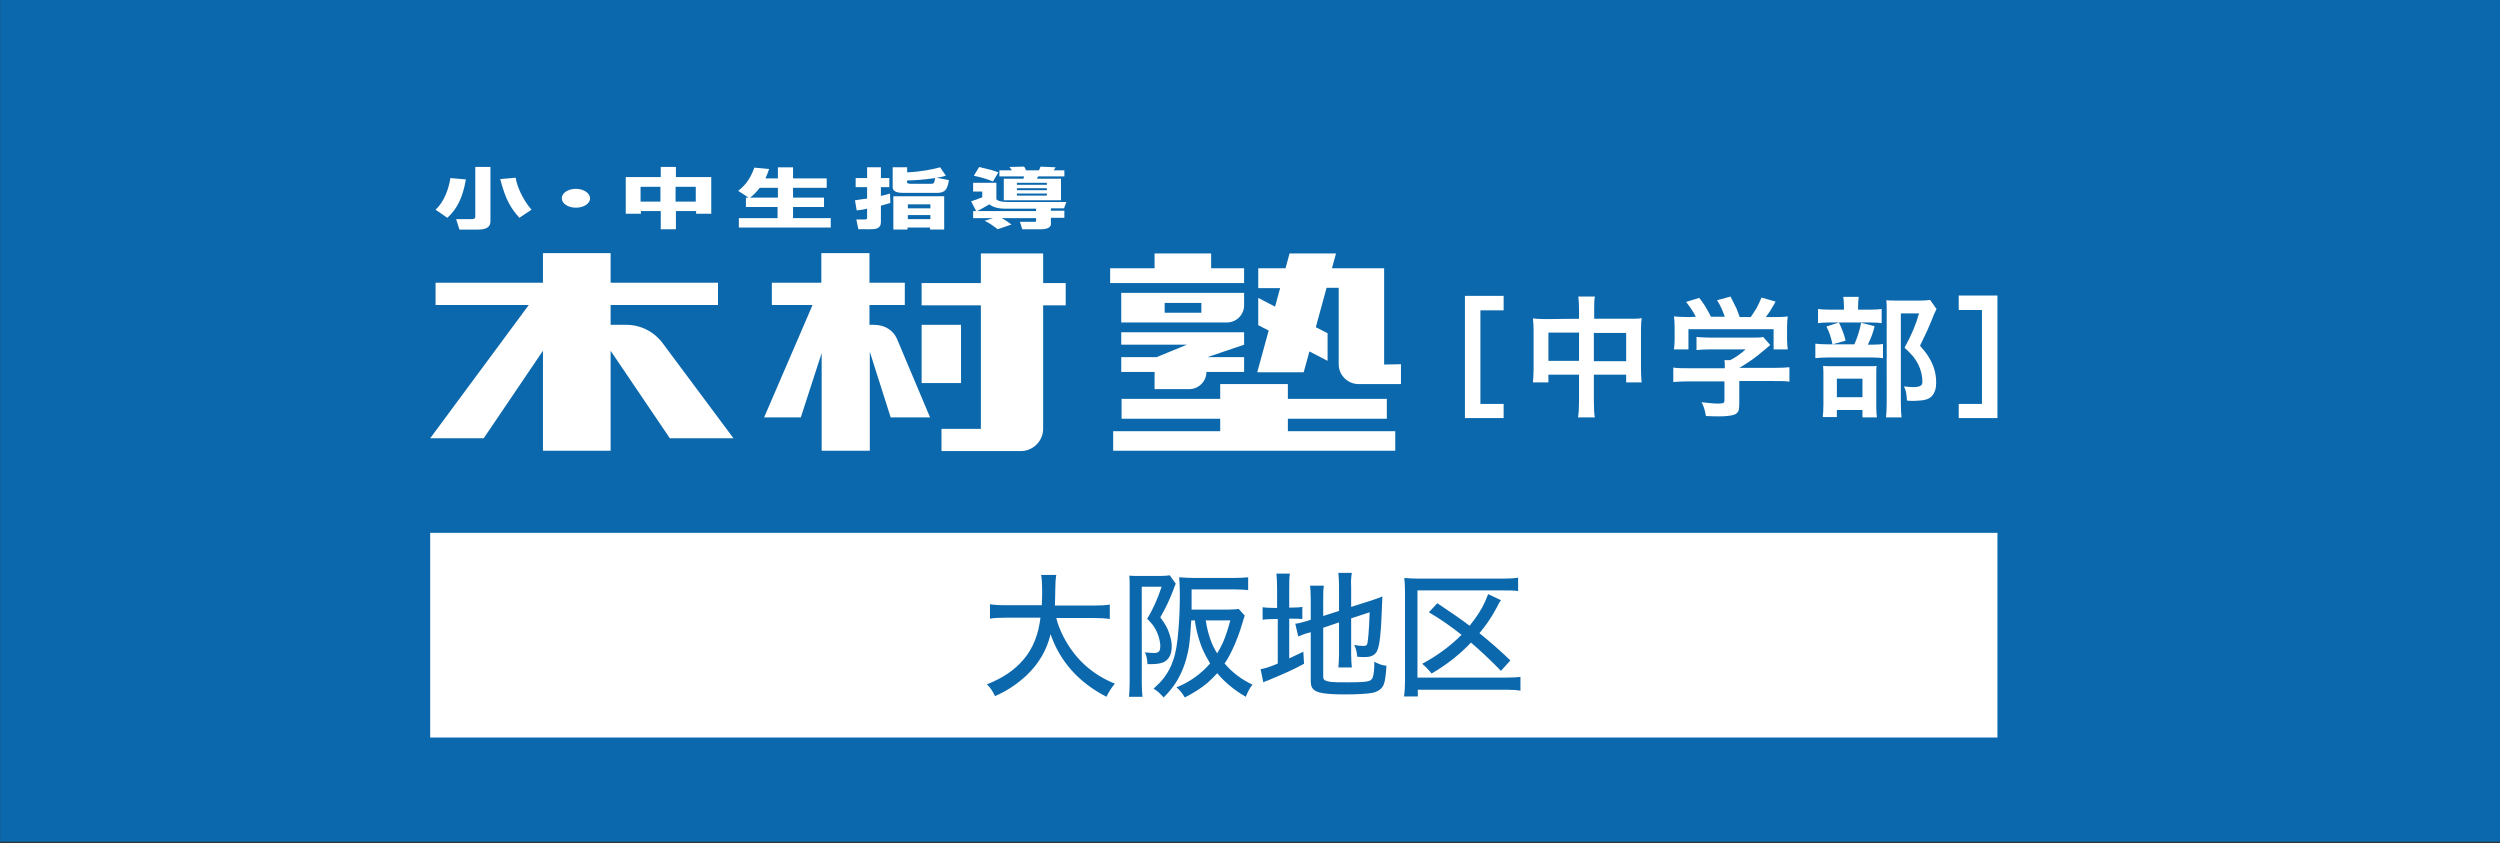 <svg version="1.1" id="レイヤー_1" xmlns="http://www.w3.org/2000/svg" x="0" y="0" viewBox="0 0 742.7 250.5" xml:space="preserve"><rect x="0" y="0" width="742.7" height="250.5" fill="#333333" stroke="none"/><style>.st0{fill:#0c68ac}.st1{fill:#fff}</style><path class="st0" d="M.1 0h742.7v250H.1z"/><path class="st0" d="M.1 0h742.7v250H.1z"/><path class="st1" d="M127.8 158.3h465.6v60.8H127.8z"/><path class="st0" d="M312.1 188.4c-1.1 4.7-3.5 8.8-7.2 12.3-2.7 2.5-5.8 4.6-9.3 6.1-.3-.7-.7-1.3-1-1.8s-.8-1.1-1.4-1.7c4.6-1.8 8.2-4.2 10.9-7.4 2.8-3.3 4.4-7.4 5-12.4h-10.2c-2.2 0-3.8.1-4.8.3v-4.3c1 .2 2.6.3 4.9.3h10.5c.1-1.7.1-3.3.1-4.6 0-1.8-.1-3.3-.3-4.4h4.5c-.2 1.2-.3 2.7-.3 4.6 0 1.8-.1 3.3-.1 4.5h11.4c2.2 0 3.8-.1 4.9-.3v4.3c-1.2-.2-2.8-.3-4.8-.3h-11.1c.4 1.7 1.1 3.5 2 5.3 3.4 6.7 8.5 11.4 15.4 14.2-.9 1.1-1.8 2.4-2.5 3.9-8.3-4.3-13.8-10.5-16.6-18.6zm23.4-17.4c.6.1 1.5.1 2.7.1h6.7c1.2 0 2-.1 2.6-.2l1.8 2.5c-.1.2-.2.4-.3.7-.1.3-.3.7-.4 1.1-1 2.6-2.2 5.3-3.9 8.2 1.3 1.7 2.2 3.3 2.6 4.6.5 1.4.8 2.7.8 4 0 2.5-.9 4.1-2.6 4.8-.8.3-1.9.5-3.4.5h-1.2c-.1-1.5-.3-2.7-.8-3.5 1.2.1 2.1.2 2.7.2.8 0 1.4-.2 1.6-.6.2-.3.3-.8.3-1.4 0-.9-.2-1.9-.5-2.9-.4-1.3-1-2.4-1.7-3.4-.4-.5-1-1.2-1.7-1.9 1.7-2.7 3.1-5.9 4.3-9.5h-5.9V203c0 1.5.1 2.9.2 4h-4c.1-1 .2-2.5.2-4.3v-28.1c0-1.5 0-2.7-.1-3.6zm19.5 13.3h-1.1c-.2 3.3-.4 5.9-.7 7.9-.6 3.5-1.6 6.5-3 9.1-.7 1.3-1.5 2.5-2.5 3.7-.4.5-1.1 1.3-2 2.2-1-1.1-1.9-2-3-2.6 1.4-1.3 2.5-2.4 3.2-3.4 1.1-1.5 2-3.1 2.6-5 .8-2.1 1.3-5.2 1.6-9.3.3-3.5.4-6.9.4-10.4 0-2.1-.1-3.7-.2-5 1.3.1 2.9.2 4.6.2h11.6c1.8 0 3.2-.1 4.3-.2v3.8c-1-.1-2.4-.2-4.2-.2H354v6h10.7c1.6 0 2.7-.1 3.3-.2l1.8 2c-.2.4-.6 1.9-1.4 4.4-.3.9-.8 2.3-1.6 4.2-1 2.2-1.9 4.1-3 5.6 2.2 2.6 4.9 4.7 8.3 6.3-.8.9-1.4 2.1-2 3.6-3.5-2-6.3-4.4-8.5-7-.9 1-1.8 1.9-2.8 2.8-1.9 1.6-4.1 3-6.8 4.4-.8-1.3-1.6-2.3-2.5-3 4-1.6 7.3-4 10-7.1-.9-1.5-1.7-3-2.4-4.6-.8-2.1-1.5-4.3-1.9-6.7-.1-.5-.2-1-.2-1.5zm3.2 0c.6 3.9 1.7 7.2 3.4 9.8.6-1 1.2-2.1 1.7-3.2.8-1.8 1.5-4 2.2-6.6h-7.3zm21.2-3.7V175c0-2.1-.1-3.6-.2-4.6h4c-.2 1.1-.2 2.6-.2 4.6v5.5h1c1.4 0 2.3-.1 2.9-.2v3.6c-.8-.1-1.9-.1-3-.1h-.9v11.8c1.1-.5 2.5-1.2 4.2-2l.2 3.6c-3.1 1.7-6.3 3.1-9.7 4.5-.6.3-1.1.5-1.5.6-.3.1-.6.3-.9.4l-.8-3.9c1.1-.2 2.6-.6 4.7-1.5l.4-.2v-13.2h-1.2c-1.4 0-2.5.1-3.3.2v-3.7c.7.1 1.8.2 3.3.2h1zm13.7 5.9V201c0 .6.2.9.5 1.1.4.2 1.1.4 2 .5s2.5.1 4.7.1c3.5 0 5.6-.1 6.4-.4.6-.2.9-.6 1.1-1 .3-.9.5-2.4.5-4.7.7.4 1.3.6 1.8.8.4.1 1 .3 1.8.4-.2 2.7-.4 4.5-.8 5.5-.5 1.3-1.6 2.1-3.2 2.5-1.5.3-4.3.5-8.5.5-3.6 0-6.1-.2-7.5-.6-1-.3-1.7-.7-2.1-1.4-.3-.5-.4-1.2-.4-2.1v-14.4c-.5.2-.9.3-1.1.3-1 .3-1.9.7-2.6 1l-.9-3.8c.9-.1 2.2-.4 3.8-.9l.8-.3v-5.9c0-1.8-.1-3.2-.2-4.2h4.1c-.2 1.1-.2 2.5-.2 4.1v4.9l4.7-1.5v-7.3c0-1.5-.1-2.9-.2-4h4c-.2 1.2-.3 2.6-.2 4v6.1l6-1.9c1.2-.4 2.3-.8 3.3-1.2 0 .4-.1 1-.1 1.9 0 .4-.1 1.2-.1 2.4-.2 6-.6 9.8-1.2 11.4-.3.9-.8 1.5-1.6 1.9-.6.3-1.4.4-2.5.4-.5 0-1.2 0-2-.1-.1-1.4-.4-2.6-.9-3.5.9.2 1.9.3 2.8.3.5 0 .8-.1 1-.4.3-.6.6-3.8.8-9.6l-5.5 1.8v10.6c0 1.6.1 2.9.2 4h-4c.1-1 .2-2.4.2-4.1v-9.3l-4.7 1.6zm58.6 18.7c-1-.2-2.4-.3-4.2-.3h-26.3v2h-4.1c.2-1.3.3-2.8.3-4.6V176c0-1.7-.1-3.2-.2-4.3 1.2.1 2.6.2 4.3.2h24.9c2.1 0 3.6-.1 4.6-.3v4c-1.1-.2-2.6-.2-4.6-.2h-25.3v25.9h26.3c2 0 3.5-.1 4.3-.2v4.1zM437 190.9c-3.2 3.4-7.1 6.5-11.7 9.2-.8-1-1.7-2-2.8-2.9 4.5-2.4 8.4-5.3 11.7-8.6-2.9-2.3-6.1-4.6-9.7-6.7l2.5-2.7c3.6 2.4 6.8 4.6 9.6 6.7 2-2.5 3.6-4.9 4.6-7.2.4-1 .7-1.7.9-2.2l3.8 1.8c-.4.5-.8 1.2-1.2 2.1-1.6 3-3.3 5.5-5.2 7.7 3.1 2.5 6.2 5.2 9.2 8.1l-2.8 3.1c-3.1-3.2-6.1-6-8.9-8.4z"/><path class="st1" d="M138.4 53.3c-.9 5.3-2.6 8.8-5.5 11.4l-3.5-2.4c2.5-2.3 3.9-6.1 4.4-9.4l4.6.4zm7.3-3.7v16.2c0 1.6-1.2 2.4-3.6 2.4h-5.6l-1-3.1h4.5c1 0 1.2-.3 1.2-.7V49.6h4.5zm8.6 15.1c-2.6-2.9-4.1-5.4-5.7-11.5l4.6-.4c.3 2.3 2 6.4 4.7 9.5l-3.6 2.4zm16.8-3c-2.3 0-4.2-1.2-4.2-2.8s1.9-2.8 4.2-2.8 4.2 1.3 4.2 2.8c0 1.6-1.9 2.8-4.2 2.8zm14.8-9.1h10.4v-3h4.5v3h10.5v10.9h-4.5v-.8h-6v5.4h-4.5v-5.4h-5.9v.8h-4.5V52.6zm4.4 2.9v4.4h5.9v-4.4h-5.9zm10.4 0v4.4h6v-4.4h-6zm21.7 3.2l-3.1-2c1.1-.9 3.3-2.6 4.8-6.9l4.4.4c-.3.9-.6 1.6-1.1 2.8h3.7v-3.3h4.5V53h10v2.8h-10v2.9h9.2v2.8h-9.2v3.3h11.2v2.8h-27.3v-2.8H231v-3.3h-9.4v-2.8h.8zm8.7 0v-2.9h-5.4c-1.1 1.4-2 2.3-2.9 2.9h8.3zm22.9.8c1.2-.2 2-.3 3.6-.5v-3.4h-3.4v-2.7h3.4v-3.2h4.1v3.2h2.5v2.7h-2.5v2.6c1.3-.3 1.8-.4 2.7-.7l.1 2.8c-.8.2-1.2.4-2.8.8V66c0 2-1.7 2.1-3.1 2.1H255l-.6-2.9h2.4c.6 0 .8-.1.8-.5V62c-1.3.3-1.9.4-3.1.5l-.5-3zm27-7.3c-.7.2-1.3.4-2.8.6l3.7.7c-.5 3.7-1.9 3.8-4 3.8h-9.6c-3.1 0-3.1-1.2-3.1-1.9v-5.7h4.3v1.5c4.3-.2 7.6-.9 9.8-1.5l1.7 2.5zm-.5 6.1v9.9h-4.2v-.6h-6.7v.6h-4.2v-9.9h15.1zM269.4 54c0 .4.3.6 1.2.6h5.9c.8 0 1.1 0 1.3-1.7-3.4.5-6.4.7-8.3.7v.4h-.1zm.3 6.7v1.2h6.7v-1.2h-6.7zm0 3.2v1.2h6.7v-1.2h-6.7zm20.3-1.2l-1.5-2.9c1.5-.5 1.6-.5 3.3-1.2v-1.7h-2.7v-2.6h6.9v4.9c.6.6 1.8.8 3.4.8h17.4l-.7 1.9h-3.9v.7h4v2.1h-4v1.9c0 .6-.6 1.5-2.8 1.5h-5.7l-.7-2.2h4.3c.5 0 .5-.2.5-.4v-.7h-10.2c1.3.7 2.3 1.5 2.9 1.9l-4.1 1.4c-2-1.5-2.6-1.9-3.9-2.5l2.5-.8h-5.9v-2.1h.9zm.9-13.1c.4.1.6.2 2.8.7 1.3.3 2.3.7 2.9.9l-1.6 2.7c-.5-.2-1.1-.4-1.9-.7-.5-.2-3.2-.9-3.8-1l1.6-2.6zm16.9 13.1V62h-9c-3.2 0-4.3-.9-4.9-1.3-.7.4-2.3 1.4-3.6 2h17.5zm-7.2-12.1c-.2-.4-.5-.7-.7-1l4.3-.1c.3.3.3.4.6 1.1h3.8c.3-.5.4-.7.5-1.1l4.5.2c-.2.4-.3.5-.6.9h3.2v1.8h-7.8c-.1.1-.3.5-.3.7h7.1v6.4h-17v-6.4h5.8c.2-.4.2-.4.2-.7h-7.3v-1.8h3.7zm1.5 3.7v.6h8.9v-.6h-8.9zm0 1.6v.6h8.9v-.6h-8.9zm0 1.6v.6h8.9v-.6h-8.9zm112.4 76.4v-5.8h-31.9v-3.7H412v-5.9h-29.4v-4.4h-20.1v4.4h-29.3v5.9h29.3v3.7h-31.8v5.8zm-54.7-54.2v-4.4H343v4.4h-13.2v4.4h39.8v-4.4z"/><path class="st1" d="M369.6 110.5v-4.4h-10.9l10.9-3.7v-3.7h-36.5v3.7h19.5l-9 3.7h-10.5v4.4h9.9v5.1h10.3c2.8 0 5.1-2.3 5.1-5.1h11.2zm-5.1-14.7c2.8 0 5.1-2.3 5.1-5.1V87h-36.5v8.8h31.4zm-7.6-2.9H346V90h10.9v2.9zm54.3 15.4V79.7h-15.5l1.2-4.4h-13.8l-1.2 4.4h-8.1v5.9h6.5l-1.5 5.5-5-2.6v8.1l3.1 1.6-3.4 12.4h13.8l1.7-6.2 5.4 2.8V99l-3.5-1.8 3.2-11.7h3.6v22.7c0 3.2 2.6 5.9 5.9 5.9h12.6v-5.9l-5 .1zm-94.6-24.2h-6.7v-8.8h-18.5v8.8h-17.6v6.6h17.6v36.7h-11.7v6.6h23.6c3.6 0 6.6-3 6.6-6.6V90.7h6.7v-6.6z"/><path class="st1" d="M273.8 96.5h11.7v17.3h-11.7z"/><path class="st1" d="M259.6 96.5h-1.3v-5.9h10.5V84h-10.5v-8.8H244V84h-14.7v6.6h12.1L227 124h10.9l6.2-19.1v29h14.3v-29.4l6.2 19.5h11.7l-9.9-23.5c-1-2.1-3.2-4-6.8-4zm-62.7 5.5c-2.4-3.3-6.4-5.5-10.8-5.5h-4.7v-5.9h31.9V84h-31.9v-8.8h-20.1V84h-31.9v6.6h27.7l-29.3 39.6h15.9l17.6-26v29.7h20.1v-29.7l17.6 26h18.9l-21-28.2zm249.8 18v4.2h-11.5V87.9h11.5v4.3h-6.9V120h6.9zm22.4-25.3v-2.4c0-1.8-.1-3.2-.2-4.2h4.9c-.2 1-.2 2.4-.2 4.1v2.5h10.6c1.5 0 2.7 0 3.5-.2-.1.9-.2 2-.2 3.4v11.8c0 1.6.1 2.9.2 3.9h-4.6v-2.3h-9.6v7.9c0 2.2.1 3.8.3 4.8h-5c.2-1.2.3-2.8.3-4.8v-7.9H460v2.3h-4.6c.1-1.1.2-2.4.2-3.9V98c0-1.3-.1-2.4-.2-3.4.9.1 2.1.2 3.5.2l10.2-.1zm0 4.1H460v8.4h9.1v-8.4zm4.4 8.5h9.6v-8.4h-9.6v8.4zm38.9 6h-10.6c-2.1 0-3.7.1-4.7.2v-4.3c1.2.2 2.7.2 4.7.2h10.6v-.3c0-.8 0-1.5-.1-2.1h1.7c1.4-.7 2.9-1.7 4.6-3.2h-10.7c-1.6 0-2.9.1-3.9.2v-3.9c1 .1 2.4.2 3.9.2h12.9c1.4 0 2.4 0 3-.2l2.1 2.4c-.5.4-.9.8-1.4 1.2-1.9 1.6-3.2 2.6-3.9 3.1-1.5 1-2.8 1.9-3.9 2.5h10.1c2.2 0 3.8-.1 4.8-.2v4.3c-.9-.2-2.5-.2-4.8-.2h-10.1v6.8c0 .9-.1 1.6-.2 2-.3.6-.7 1-1.3 1.2-.9.3-2.4.5-4.5.5-.6 0-1.8 0-3.9-.1-.3-1.7-.7-3.1-1.3-4.1 1.9.2 3.5.4 4.8.4 1.1 0 1.7-.1 1.8-.3.1-.1.2-.3.2-.6v-5.7h.1zm-8.6-19.2c-.7-1.4-1.7-2.9-2.9-4.4l3.9-1.2c1.1 1.3 2.3 3.2 3.5 5.6h4.1c-.6-1.7-1.3-3.4-2.3-4.9l4-1.1 1.8 3.6c.2.6.5 1.3.8 2.1l.1.4h3.3c.4-.5.9-1.4 1.7-2.6.6-1.1 1.1-2.2 1.5-3.2l4.2 1.2c-.5.8-1 1.8-1.7 2.9-.5.7-.9 1.3-1.2 1.7h1.7c2 0 3.6 0 4.8-.2-.1.8-.2 1.9-.2 3.2v3.6c0 1.1.1 2.1.2 3h-4.2v-6h-25.3v6h-4.3c.1-.8.2-1.8.2-3v-3.6c0-1.3-.1-2.4-.2-3.2 1.1.1 2.7.2 4.6.2l1.9-.1zm51.1 8.3h1.2c1.6 0 2.7-.1 3.3-.2v4.2c-.7-.1-1.8-.2-3.2-.2h-13c-1.7 0-3 .1-3.9.2v-4.3c.8.1 2.2.2 3.9.2h7.7c.9-2.1 1.6-4.2 2-6.4l4 1c-.4 1.9-1.1 3.6-2 5.5zM552 92h3.5c1.6 0 2.8-.1 3.5-.2V96c-.7-.1-1.7-.2-3.2-.2h-12.5c-1.4 0-2.4.1-3.2.2v-4.2c.7.1 2 .2 3.7.2h4v-1.1c0-1.1-.1-2-.2-2.7h4.6c-.1.7-.2 1.6-.2 2.7V92zm-6.3 29.7v2.2h-4.2c.1-.9.2-2.1.2-3.6v-8.4c0-1.4 0-2.5-.1-3.2.7.1 1.8.1 3.1.1h10c1.4 0 2.4 0 2.8-.1-.1.5-.1 1.5-.1 2.9v9.5c0 1.2.1 2.2.2 2.9h-4.3v-2.2h-7.6v-.1zM542.6 97l3.7-1.2c.8 1.6 1.5 3.4 2 5.4l-3.9 1.1c-.4-2-1-3.8-1.8-5.3zm3.1 15.5v5.5h7.6v-5.5h-7.6zm27.7-23.4l1.9 2.7c-.2.4-.5 1-.8 1.7-.6 1.5-1.2 3.1-2 4.8-.7 1.5-1.4 3-2.1 4.4 1.2 1.4 2.1 2.5 2.6 3.4 1.5 2.4 2.2 4.9 2.2 7.6 0 1.7-.4 3-1.3 4-.8.8-1.9 1.2-3.6 1.3-.5 0-1.1.1-1.8.1-.6 0-1.2 0-2-.1 0-.8-.1-1.5-.2-2.1-.1-.7-.3-1.4-.7-2.1.9.1 1.9.2 3 .2 1 0 1.7-.2 2.1-.5.3-.2.4-.6.4-1.2 0-1.6-.4-3.3-1.2-5-.6-1.1-1.2-2.1-2-2.9-.5-.6-1.2-1.3-2.1-2.1 2.1-3.8 3.5-7.2 4.3-10.2h-5.4v26.4c0 2.1.1 3.6.2 4.5h-4.6c.1-1.1.2-2.5.2-4.4V92.4c0-1.3 0-2.3-.1-3.2.8.1 1.9.1 3.2.1h6.7c1.4 0 2.5-.1 3.1-.2zm8.5 30.9h6.9V92.1h-6.9v-4.3h11.5v36.4h-11.5V120z"/></svg>